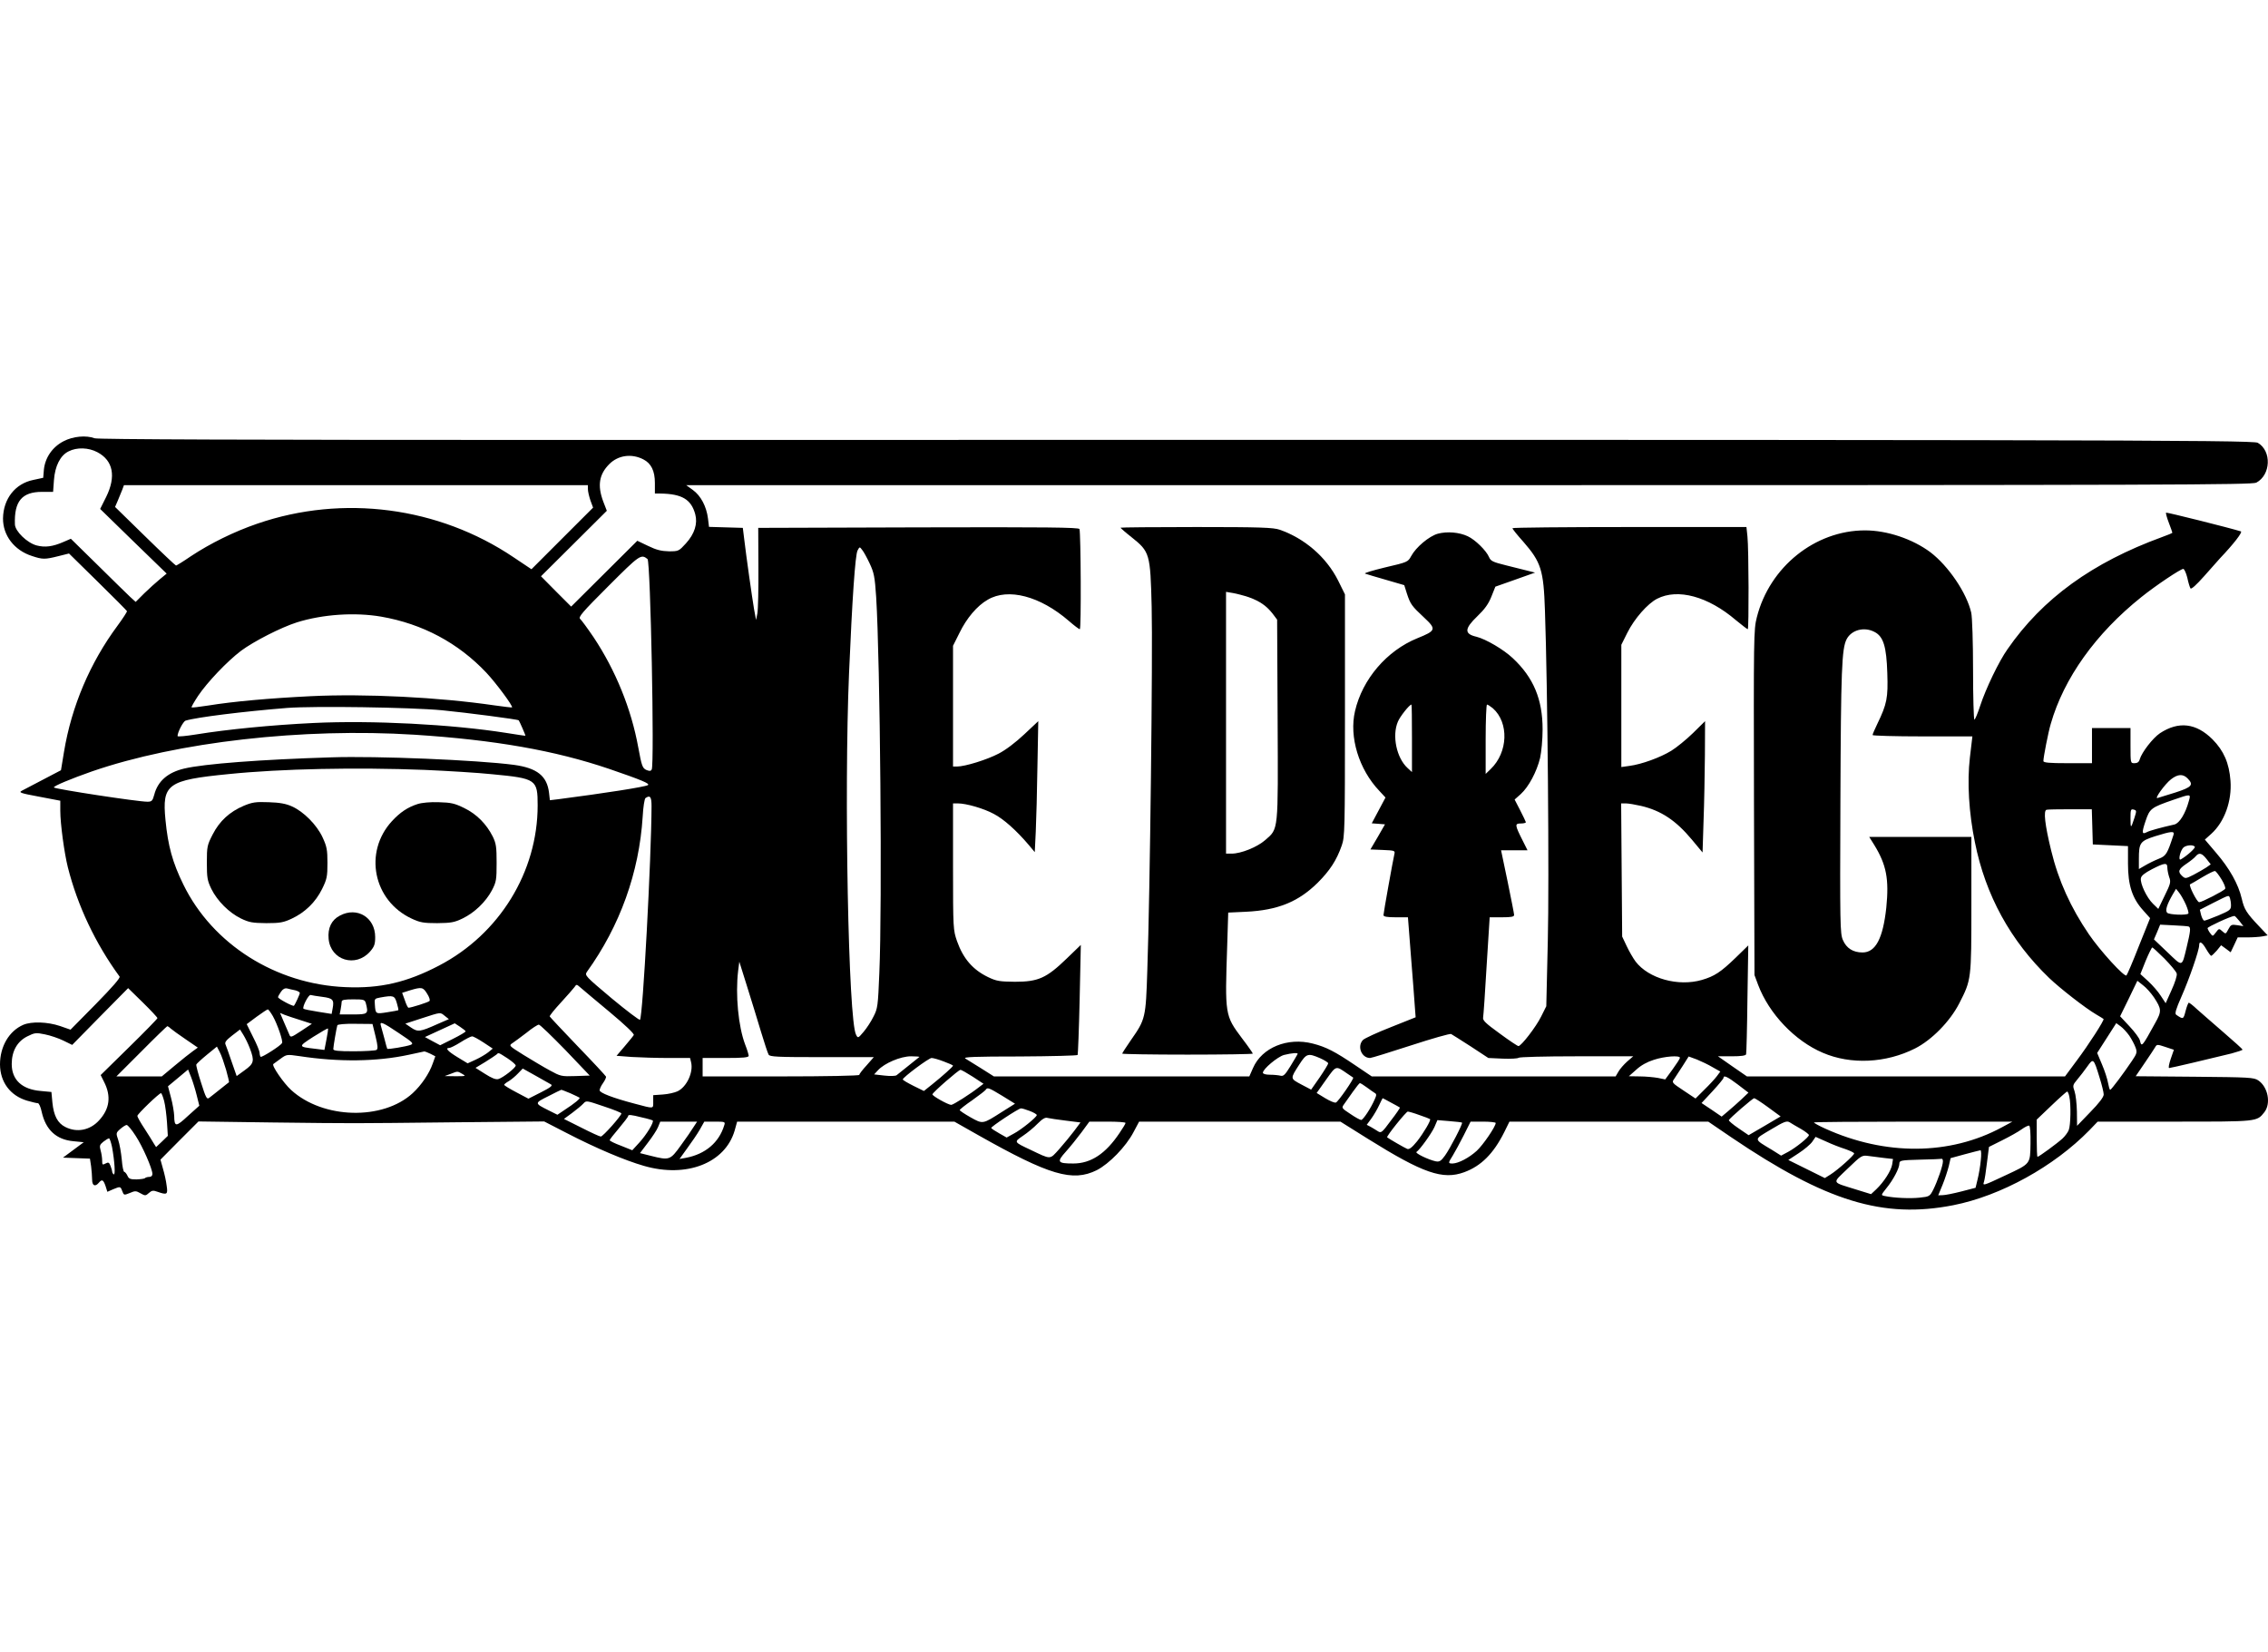 <svg xmlns="http://www.w3.org/2000/svg" fill="none" viewBox="0 0 195 142" height="142" width="195">
<path fill="black" d="M5.458 37.941C4.507 38.431 3.874 39.352 3.773 40.389L3.715 41.08L2.851 41.267C1.31 41.584 0.288 42.88 0.259 44.565C0.245 46.034 1.224 47.316 2.751 47.805C3.658 48.108 3.859 48.108 5.011 47.82L5.933 47.589L8.396 50.009C9.764 51.348 10.887 52.486 10.916 52.543C10.945 52.587 10.57 53.163 10.095 53.81C7.748 56.979 6.149 60.723 5.501 64.654L5.242 66.224L3.73 67.016C2.909 67.448 2.074 67.88 1.887 67.981C1.584 68.139 1.742 68.197 3.37 68.499L5.184 68.845V69.709C5.184 70.832 5.53 73.352 5.832 74.562C6.668 77.874 8.208 81.129 10.282 83.966C10.354 84.081 9.677 84.859 8.237 86.328L6.063 88.531L5.155 88.214C4.075 87.854 2.722 87.811 2.002 88.113C0.778 88.646 0 89.971 0 91.526C0.014 93.038 0.878 94.205 2.333 94.637C2.736 94.752 3.154 94.853 3.255 94.853C3.355 94.853 3.499 95.184 3.586 95.602C3.931 97.142 4.839 97.992 6.322 98.122L7.2 98.208L6.308 98.871L5.415 99.533L6.581 99.576L7.733 99.619L7.834 100.282C7.877 100.642 7.92 101.16 7.92 101.42C7.92 101.952 8.18 102.068 8.496 101.693C8.77 101.362 8.885 101.434 9.072 101.967L9.231 102.471L9.721 102.255C10.354 101.996 10.354 101.996 10.513 102.413C10.642 102.773 10.671 102.773 11.161 102.572C11.621 102.37 11.708 102.384 12.082 102.6C12.486 102.831 12.529 102.816 12.802 102.572C13.047 102.356 13.162 102.327 13.551 102.471C14.372 102.759 14.444 102.701 14.329 101.952C14.286 101.564 14.142 100.915 14.012 100.483L13.796 99.706L15.423 98.064L17.065 96.422L23.401 96.509C30.933 96.595 29.651 96.595 39.127 96.494L46.788 96.422L48.747 97.43C51.252 98.727 53.744 99.778 55.357 100.239C59.014 101.304 62.341 100.008 63.162 97.215L63.378 96.437H72.724H82.056L84.115 97.603C90.235 101.059 92.223 101.636 94.296 100.613C95.362 100.066 96.802 98.597 97.465 97.33L97.94 96.437H106.595H115.249L117.64 97.934C122.349 100.872 124.048 101.463 125.892 100.786C127.346 100.253 128.412 99.187 129.333 97.344L129.78 96.437H138.319H146.874L148.861 97.79C157.012 103.306 161.922 104.804 167.942 103.623C172.032 102.816 176.597 100.296 179.65 97.171L180.355 96.437H186.965C194.122 96.437 194.036 96.451 194.684 95.63C195.275 94.882 195.001 93.456 194.166 92.894C193.791 92.635 193.388 92.621 188.693 92.577L183.624 92.534L184.388 91.411C184.805 90.806 185.208 90.187 185.295 90.043C185.439 89.784 185.482 89.784 186.173 90.014L186.908 90.259L186.634 91.051C186.49 91.483 186.418 91.829 186.504 91.829C186.634 91.829 189.989 91.037 191.862 90.576C192.394 90.432 192.826 90.288 192.812 90.245C192.812 90.201 192.063 89.525 191.142 88.732C190.22 87.94 189.212 87.047 188.881 86.76C188.564 86.457 188.247 86.212 188.189 86.212C188.146 86.212 188.017 86.529 187.916 86.918C187.729 87.652 187.714 87.667 187.109 87.249C186.965 87.163 187.08 86.774 187.556 85.694C188.233 84.167 189.082 81.705 189.082 81.273C189.082 80.855 189.341 80.999 189.687 81.604C189.874 81.921 190.061 82.18 190.119 82.18C190.162 82.18 190.378 81.978 190.594 81.734L190.969 81.273L191.386 81.575L191.79 81.878L192.092 81.244L192.394 80.596H193.244C193.705 80.596 194.281 80.553 194.526 80.51L194.972 80.423L194.266 79.674C193.143 78.493 192.956 78.191 192.74 77.255C192.452 76.016 191.689 74.663 190.551 73.338L189.572 72.186L190.119 71.696C191.257 70.674 191.905 68.874 191.775 67.131C191.66 65.605 191.199 64.553 190.234 63.574C188.823 62.163 187.311 61.99 185.712 63.041C185.093 63.459 184.157 64.669 183.97 65.288C183.912 65.518 183.768 65.619 183.524 65.619C183.178 65.619 183.178 65.619 183.178 64.107V62.595H181.522H179.866V64.107V65.619H177.778C176.208 65.619 175.689 65.576 175.689 65.432C175.689 65.101 176.107 62.955 176.323 62.235C177.446 58.318 180.183 54.473 184.114 51.334C185.352 50.34 187.484 48.914 187.714 48.914C187.801 48.914 187.959 49.26 188.06 49.663C188.146 50.081 188.276 50.498 188.333 50.585C188.391 50.7 188.837 50.297 189.514 49.533C190.105 48.857 190.724 48.165 190.882 47.993C192.034 46.783 192.841 45.746 192.668 45.688C191.703 45.386 186.288 44.032 186.231 44.076C186.202 44.119 186.303 44.508 186.476 44.954C186.648 45.401 186.778 45.775 186.778 45.804C186.778 45.833 186.375 46.005 185.885 46.178C179.895 48.367 175.617 51.463 172.608 55.812C171.859 56.864 170.736 59.211 170.26 60.665C170.044 61.328 169.814 61.875 169.756 61.875C169.699 61.875 169.641 59.945 169.641 57.584C169.641 55.236 169.569 53.019 169.483 52.673C169.094 50.974 167.524 48.669 165.983 47.489C164.442 46.337 162.254 45.602 160.353 45.602C156.061 45.602 152.144 48.742 151.05 53.076C150.776 54.142 150.776 54.718 150.805 69.003L150.848 83.836L151.165 84.686C152.101 87.163 154.319 89.496 156.724 90.518C159.129 91.555 162.153 91.411 164.658 90.144C166.084 89.424 167.654 87.825 168.446 86.284C169.497 84.225 169.497 84.268 169.497 77.759V71.956H165.105H160.713L161.145 72.647C162.196 74.36 162.426 75.585 162.182 78.033C161.894 80.697 161.26 81.892 160.137 81.892C159.33 81.892 158.754 81.532 158.452 80.826C158.207 80.279 158.193 79.501 158.236 68.859C158.279 57.584 158.351 55.783 158.769 54.963C159.186 54.156 160.281 53.868 161.159 54.329C161.937 54.718 162.196 55.596 162.268 57.872C162.34 60.003 162.239 60.521 161.418 62.221C161.188 62.696 161.001 63.128 161.001 63.2C161.001 63.257 162.93 63.315 165.292 63.315H169.584L169.368 65.144C169.123 67.246 169.281 69.882 169.8 72.416C170.707 76.967 172.867 80.898 176.194 84.095C177.13 84.988 179.29 86.673 180.226 87.22C180.543 87.408 180.831 87.58 180.859 87.609C180.96 87.681 179.578 89.827 178.541 91.209L177.547 92.549H163.866H150.2L148.947 91.685L147.709 90.82H148.89C149.71 90.82 150.085 90.763 150.128 90.648C150.157 90.547 150.215 88.401 150.243 85.881L150.315 81.287L149.221 82.353C147.939 83.591 147.406 83.937 146.326 84.254C144.296 84.844 141.747 84.139 140.624 82.67C140.422 82.396 140.076 81.806 139.86 81.345L139.472 80.524L139.428 74.793L139.385 69.075H139.788C140.004 69.075 140.595 69.176 141.099 69.291C142.813 69.695 144.08 70.53 145.462 72.186L146.384 73.295L146.47 70.573C146.528 69.075 146.571 66.541 146.586 64.928L146.6 62.005L145.563 63.027C144.987 63.589 144.137 64.28 143.691 64.553C142.755 65.129 141.128 65.72 140.105 65.85L139.4 65.95V60.694V55.438L139.918 54.401C140.523 53.191 141.66 51.895 142.481 51.478C144.253 50.57 146.859 51.276 149.25 53.321C149.768 53.739 150.215 54.099 150.272 54.099C150.373 54.099 150.359 47.201 150.243 46.12L150.157 45.314H140.105C134.561 45.314 130.039 45.357 130.039 45.415C130.039 45.487 130.457 46.005 130.975 46.581C132.502 48.338 132.718 49.001 132.833 52.514C133.063 58.908 133.207 75.8 133.078 80.927L132.948 86.515L132.502 87.408C132.07 88.286 130.802 89.928 130.557 89.942C130.5 89.957 129.765 89.467 128.945 88.862C127.692 87.955 127.461 87.724 127.519 87.465C127.548 87.292 127.692 85.291 127.821 83.001L128.081 78.868H129.132C129.924 78.868 130.183 78.825 130.183 78.666C130.183 78.566 129.924 77.269 129.621 75.786L129.06 73.108H130.197H131.335L130.917 72.272C130.241 70.933 130.226 70.803 130.745 70.803C130.989 70.803 131.191 70.76 131.191 70.688C131.177 70.631 130.961 70.17 130.701 69.666L130.226 68.744L130.759 68.269C131.436 67.65 132.127 66.354 132.415 65.173C132.53 64.654 132.631 63.574 132.631 62.71C132.631 60.133 131.854 58.26 130.068 56.59C129.276 55.841 127.749 54.948 126.943 54.747C125.877 54.502 125.906 54.055 127.015 52.99C127.648 52.385 127.98 51.924 128.225 51.305L128.57 50.441L130.284 49.836L131.983 49.231L131.407 49.087C131.09 49.001 130.241 48.799 129.506 48.612C128.34 48.324 128.167 48.237 128.023 47.892C127.778 47.33 126.842 46.408 126.194 46.106C125.46 45.761 124.423 45.674 123.616 45.89C122.867 46.106 121.744 47.042 121.327 47.82C121.053 48.324 121.01 48.338 119.094 48.785C118.029 49.044 117.251 49.274 117.366 49.318C117.482 49.361 118.288 49.605 119.152 49.85L120.736 50.311L120.967 51.046C121.269 51.953 121.37 52.097 122.45 53.105C123.515 54.099 123.472 54.228 121.859 54.876C119.238 55.942 117.136 58.39 116.502 61.141C115.984 63.358 116.834 66.152 118.59 67.995L119.123 68.571L118.533 69.68L117.942 70.789L118.518 70.832L119.08 70.876L118.461 71.956L117.827 73.036L118.893 73.079C119.915 73.122 119.958 73.136 119.886 73.439C119.757 74 118.95 78.493 118.95 78.681C118.95 78.81 119.238 78.868 120.002 78.868H121.053L121.312 82.209C121.456 84.052 121.615 85.996 121.643 86.515L121.715 87.465L119.584 88.315C118.403 88.776 117.323 89.28 117.194 89.409C116.661 89.942 117.05 90.965 117.798 90.965C117.914 90.965 119.498 90.475 121.312 89.885C123.127 89.294 124.682 88.848 124.768 88.905C124.855 88.948 125.618 89.438 126.453 89.971L127.965 90.965L129.218 91.022C129.909 91.051 130.514 91.008 130.557 90.95C130.601 90.878 132.833 90.82 135.526 90.82H140.422L139.904 91.267C139.63 91.512 139.284 91.901 139.155 92.131L138.91 92.549H128.426H117.942L116.531 91.598C114.789 90.417 114.011 90.014 112.873 89.726C110.699 89.164 108.495 90.072 107.732 91.829L107.415 92.549H96.442H85.454L84.36 91.857C83.755 91.483 83.15 91.109 82.992 91.008C82.79 90.878 83.798 90.835 87.657 90.835C90.365 90.82 92.611 90.763 92.655 90.705C92.683 90.648 92.77 88.488 92.827 85.924L92.928 81.244L91.704 82.425C89.976 84.095 89.27 84.412 87.269 84.412C85.929 84.398 85.67 84.355 84.95 84.009C83.64 83.375 82.819 82.425 82.286 80.927C81.955 79.962 81.94 79.876 81.94 74.504V69.075H82.344C83.078 69.075 84.576 69.507 85.454 69.983C86.304 70.429 87.384 71.394 88.45 72.647L88.968 73.266L89.054 71.495C89.098 70.515 89.17 67.981 89.198 65.864L89.27 62.005L88.075 63.128C87.341 63.819 86.477 64.481 85.857 64.798C84.864 65.317 82.977 65.907 82.272 65.907H81.94V60.723V55.524L82.488 54.43C83.107 53.148 84.014 52.082 84.921 51.564C86.678 50.527 89.429 51.247 91.906 53.393C92.352 53.782 92.77 54.099 92.842 54.099C92.971 54.099 92.928 45.876 92.813 45.487C92.755 45.343 89.918 45.314 78.974 45.343L65.192 45.386L65.207 48.77C65.221 50.628 65.178 52.414 65.12 52.73L65.005 53.306L64.832 52.37C64.659 51.348 64.156 47.805 63.983 46.322L63.867 45.386L62.413 45.343L60.959 45.3L60.872 44.58C60.742 43.543 60.253 42.621 59.576 42.132L59 41.714H126.28C186.735 41.714 193.604 41.685 193.993 41.498C195.246 40.835 195.332 38.776 194.122 38.071C193.719 37.826 179.491 37.797 46.918 37.826C21.472 37.826 8.396 37.782 8.136 37.682C7.402 37.408 6.279 37.509 5.458 37.941ZM8.367 38.877C9.735 39.597 9.994 40.965 9.13 42.722L8.612 43.759L11.463 46.538L14.329 49.318L13.753 49.793C13.436 50.052 12.831 50.599 12.414 51.002L11.665 51.751L11.189 51.319C10.945 51.074 9.677 49.865 8.41 48.597L6.092 46.322L5.458 46.596C4.536 46.999 3.874 47.085 3.154 46.898C2.333 46.682 1.296 45.674 1.282 45.084C1.21 43.096 1.887 42.29 3.615 42.29H4.565L4.637 41.296C4.723 40.072 5.184 39.151 5.904 38.805C6.61 38.445 7.604 38.474 8.367 38.877ZM55.313 39.496C55.99 39.842 56.307 40.49 56.307 41.527V42.434H56.782C58.64 42.463 59.432 42.938 59.778 44.22C59.994 45.026 59.72 45.904 58.971 46.725C58.366 47.388 58.337 47.402 57.517 47.402C56.869 47.388 56.437 47.287 55.731 46.941L54.795 46.495L51.944 49.332L49.107 52.154L47.811 50.858L46.514 49.548L49.337 46.74L52.174 43.917L51.857 43.096C51.353 41.728 51.512 40.778 52.39 39.899C53.153 39.136 54.305 38.978 55.313 39.496ZM50.547 42.059C50.547 42.247 50.648 42.679 50.763 43.024L50.993 43.644L48.343 46.293L45.694 48.943L44.167 47.921C37.716 43.572 29.478 42.492 22.12 45.026C20.104 45.717 18.073 46.725 16.417 47.82C15.769 48.266 15.178 48.626 15.135 48.626C15.092 48.626 13.882 47.489 12.471 46.106L9.893 43.586L10.124 43.053C10.253 42.751 10.426 42.333 10.513 42.103L10.657 41.714H30.602H50.547V42.059ZM74.769 48.439C75.143 49.231 75.215 49.577 75.331 51.319C75.676 56.835 75.863 77.831 75.604 83.663C75.489 86.5 75.46 86.716 75.1 87.408C74.898 87.825 74.51 88.416 74.25 88.718C73.775 89.28 73.761 89.28 73.602 88.963C72.94 87.753 72.566 68.168 72.998 57.915C73.271 51.506 73.53 47.705 73.732 47.33C73.905 46.999 73.919 46.999 74.121 47.273C74.25 47.417 74.538 47.949 74.769 48.439ZM55.673 48.065C55.933 48.281 56.278 65.763 56.033 66.166C55.947 66.31 55.846 66.31 55.558 66.195C55.241 66.037 55.169 65.85 54.881 64.28C54.276 60.939 52.923 57.627 51.036 54.79C50.518 54.026 49.999 53.321 49.884 53.22C49.697 53.062 50.057 52.644 52.304 50.398C54.997 47.705 55.112 47.618 55.673 48.065ZM32.776 53.019C36.333 53.638 39.401 55.279 41.82 57.843C42.655 58.736 44.124 60.709 44.023 60.824C43.994 60.838 43.332 60.766 42.54 60.651C37.716 59.945 31.394 59.629 26.699 59.859C23.2 60.032 20.089 60.305 17.871 60.665C17.137 60.781 16.503 60.852 16.474 60.824C16.431 60.795 16.691 60.349 17.022 59.844C17.814 58.664 19.527 56.864 20.723 55.956C21.832 55.135 24.136 53.955 25.533 53.508C27.75 52.817 30.501 52.63 32.776 53.019ZM121.399 63.488V66.382L121.024 66.037C120.074 65.173 119.67 63.257 120.189 62.048C120.362 61.616 121.183 60.579 121.355 60.579C121.384 60.579 121.399 61.889 121.399 63.488ZM128.354 60.896C129.751 62.134 129.665 64.683 128.167 66.123L127.735 66.541V63.56C127.735 61.918 127.792 60.579 127.85 60.579C127.922 60.579 128.138 60.723 128.354 60.896ZM38.018 61.069C40.063 61.27 44.513 61.846 44.599 61.933C44.657 61.99 45.204 63.243 45.175 63.257C45.161 63.272 44.412 63.157 43.505 63.013C38.853 62.278 31.955 61.918 26.944 62.163C23.344 62.336 19.556 62.71 16.892 63.142C15.999 63.286 15.265 63.358 15.265 63.286C15.265 62.955 15.755 62.019 15.956 61.961C16.878 61.673 20.939 61.169 24.697 60.867C27.002 60.694 35.239 60.809 38.018 61.069ZM35.642 63.171C42.54 63.617 47.71 64.525 52.376 66.109C55.141 67.059 55.918 67.376 55.702 67.506C55.414 67.664 52.001 68.197 48.012 68.715L47.278 68.802L47.206 68.168C47.033 66.714 46.183 66.037 44.196 65.763C41.042 65.346 32.358 64.986 28.514 65.115C22.393 65.302 17.526 65.677 15.841 66.08C14.43 66.411 13.566 67.16 13.263 68.326C13.119 68.859 13.047 68.931 12.673 68.931C11.852 68.931 4.781 67.851 4.637 67.707C4.536 67.606 6.135 66.944 7.906 66.325C15.25 63.79 26.037 62.566 35.642 63.171ZM36.506 66.195C38.493 66.282 41.114 66.44 42.338 66.57C46.111 66.93 46.227 67.016 46.227 69.248C46.227 74.965 42.943 80.308 37.759 83.015C34.98 84.47 32.675 85.003 29.709 84.873C23.718 84.628 18.275 81.186 15.769 76.06C14.833 74.159 14.444 72.733 14.228 70.501C13.926 67.419 14.386 67.074 19.657 66.555C24.193 66.094 30.616 65.965 36.506 66.195ZM188.074 66.915C188.636 67.477 188.463 67.678 187.037 68.139C186.303 68.37 185.612 68.586 185.496 68.615C185.208 68.701 186.13 67.419 186.663 67.002C187.239 66.555 187.685 66.526 188.074 66.915ZM188.189 68.888C187.901 69.954 187.383 70.789 186.951 70.89C185.741 71.163 184.805 71.423 184.575 71.552C184.157 71.768 184.128 71.61 184.474 70.587C184.834 69.522 184.935 69.435 186.85 68.773C188.391 68.24 188.377 68.24 188.189 68.888ZM56.019 69.32C56.005 73.698 55.27 87.422 55.025 87.681C54.982 87.739 53.873 86.903 52.592 85.838C50.331 83.937 50.259 83.865 50.46 83.562C53.312 79.602 54.953 75.008 55.256 70.227C55.299 69.392 55.414 68.672 55.501 68.615C55.904 68.341 56.019 68.514 56.019 69.32ZM179.895 71.091L179.938 72.604L181.45 72.676L182.962 72.748V74.26C182.962 76.103 183.322 77.226 184.258 78.263L184.863 78.94L183.898 81.345C183.379 82.684 182.89 83.807 182.832 83.865C182.659 84.038 180.571 81.748 179.606 80.337C178.037 78.033 176.986 75.728 176.352 73.108C175.819 70.919 175.675 69.68 175.963 69.623C176.078 69.594 177 69.579 178.022 69.579H179.851L179.895 71.091ZM183.509 70.343C183.207 71.264 183.178 71.264 183.178 70.343C183.178 69.623 183.207 69.536 183.452 69.608C183.711 69.68 183.711 69.709 183.509 70.343ZM186.879 71.768C186.332 73.439 186.245 73.583 185.597 73.842C185.266 73.972 184.733 74.231 184.445 74.404L183.898 74.721V73.856C183.898 72.46 183.999 72.316 185.295 71.898C186.692 71.466 186.98 71.437 186.879 71.768ZM188.708 72.805C188.78 72.906 188.06 73.568 187.513 73.885C187.239 74.058 187.455 73.093 187.757 72.848C188.017 72.647 188.593 72.618 188.708 72.805ZM189.716 73.856L190.076 74.317L189.687 74.591C189.471 74.735 188.981 75.008 188.607 75.21C187.93 75.556 187.887 75.556 187.628 75.325C187.225 74.951 187.282 74.749 187.973 74.274C188.319 74.044 188.679 73.756 188.78 73.626C189.068 73.28 189.313 73.338 189.716 73.856ZM186.346 74.605C186.346 74.778 186.418 75.153 186.504 75.412C186.663 75.829 186.62 75.988 186.116 77.01L185.568 78.148L185.108 77.701C184.575 77.183 183.999 75.973 184.071 75.513C184.1 75.296 184.388 75.066 185.021 74.735C186.116 74.173 186.346 74.144 186.346 74.605ZM190.998 75.599C191.228 75.973 191.372 76.333 191.314 76.42C191.214 76.593 189.313 77.572 189.082 77.572C188.895 77.572 188.146 76.088 188.305 76.031C188.377 76.002 188.852 75.728 189.37 75.412C189.889 75.109 190.364 74.865 190.45 74.893C190.522 74.908 190.767 75.225 190.998 75.599ZM187.945 77.788C188.103 78.162 188.204 78.508 188.146 78.551C187.988 78.71 186.504 78.652 186.332 78.479C186.144 78.292 186.303 77.773 186.821 76.881L187.095 76.42L187.369 76.765C187.527 76.967 187.786 77.428 187.945 77.788ZM191.732 77.226C191.775 77.356 191.818 77.629 191.818 77.845C191.818 78.22 191.718 78.292 190.738 78.71C190.148 78.954 189.601 79.156 189.529 79.156C189.442 79.156 189.327 78.94 189.255 78.695L189.14 78.22L190.292 77.629C191.703 76.924 191.617 76.938 191.732 77.226ZM192.538 79.185L192.884 79.631L192.351 79.545C191.862 79.473 191.804 79.501 191.588 79.905C191.372 80.322 191.358 80.322 191.084 80.078C190.796 79.818 190.781 79.818 190.522 80.164C190.249 80.524 190.249 80.524 190.033 80.236C189.903 80.078 189.817 79.876 189.802 79.804C189.802 79.689 191.804 78.767 192.106 78.753C192.15 78.738 192.337 78.94 192.538 79.185ZM188.175 79.66C188.377 79.732 188.333 80.078 188.002 81.46C187.585 83.174 187.685 83.145 186.36 81.878L185.194 80.769L185.468 80.135L185.727 79.501L186.864 79.559C187.498 79.588 188.089 79.631 188.175 79.66ZM186.101 82.425C186.634 82.972 187.109 83.534 187.153 83.707C187.196 83.879 187.008 84.47 186.706 85.132L186.202 86.255L185.784 85.622C185.568 85.276 185.079 84.715 184.704 84.369L184.028 83.75L184.488 82.598C184.748 81.978 185.007 81.46 185.05 81.46C185.093 81.46 185.568 81.892 186.101 82.425ZM65.437 88.732C65.725 89.683 66.013 90.561 66.085 90.677C66.186 90.864 66.848 90.892 70.665 90.892H75.129L74.51 91.598C74.164 91.973 73.876 92.347 73.876 92.419C73.876 92.491 70.996 92.549 67.151 92.549H60.411V91.757V90.965H62.399C63.882 90.965 64.371 90.921 64.371 90.777C64.371 90.691 64.242 90.245 64.069 89.812C63.479 88.257 63.219 85.521 63.464 83.476L63.565 82.684L64.242 84.844C64.616 86.025 65.149 87.782 65.437 88.732ZM185.194 85.751C185.856 86.76 185.871 86.947 185.295 87.969C184.157 90.043 184.128 90.057 183.984 89.453C183.941 89.265 183.538 88.718 183.091 88.243L182.285 87.379L183.034 85.852L183.768 84.326L184.258 84.715C184.532 84.916 184.949 85.391 185.194 85.751ZM52.39 86.99C53.773 88.142 54.55 88.891 54.492 88.992C54.435 89.092 54.075 89.525 53.7 89.971L53.009 90.777L54.32 90.878C55.04 90.921 56.465 90.965 57.474 90.965H59.331L59.418 91.325C59.634 92.189 59.043 93.456 58.251 93.83C58.006 93.945 57.445 94.075 56.998 94.104L56.163 94.162V94.723C56.163 95.357 56.264 95.342 54.579 94.896C52.707 94.406 51.555 93.96 51.555 93.744C51.555 93.629 51.684 93.341 51.857 93.11C52.016 92.88 52.131 92.635 52.102 92.563C52.073 92.491 50.993 91.325 49.683 89.971C48.372 88.603 47.292 87.451 47.263 87.393C47.249 87.321 47.667 86.803 48.199 86.227C48.747 85.636 49.265 85.031 49.38 84.887C49.568 84.614 49.568 84.614 49.884 84.887C50.043 85.031 51.18 85.982 52.39 86.99ZM13.537 87.537C13.537 87.595 12.442 88.718 11.089 90.043L8.655 92.433L8.943 93.01C9.577 94.248 9.433 95.342 8.511 96.336C7.733 97.186 6.61 97.402 5.616 96.898C4.954 96.566 4.623 95.933 4.507 94.81L4.421 93.888L3.514 93.802C1.901 93.672 1.008 92.851 1.008 91.483C1.008 90.374 1.483 89.539 2.347 89.107C2.981 88.79 3.096 88.776 3.859 88.934C4.306 89.02 5.026 89.265 5.443 89.467L6.207 89.841L8.612 87.393L11.017 84.959L12.284 86.198C12.975 86.875 13.537 87.48 13.537 87.537ZM25.389 85.147C25.605 85.204 25.777 85.305 25.777 85.377C25.777 85.492 25.389 86.342 25.273 86.472C25.201 86.558 23.905 85.867 23.905 85.737C23.905 85.68 24.02 85.463 24.165 85.262C24.323 85.031 24.496 84.945 24.697 84.988C24.856 85.031 25.158 85.103 25.389 85.147ZM36.722 85.435C36.909 85.723 36.996 85.996 36.924 86.068C36.808 86.183 35.354 86.644 35.123 86.644C35.066 86.644 34.922 86.356 34.807 85.996L34.576 85.363L35.253 85.147C36.261 84.844 36.376 84.873 36.722 85.435ZM27.707 85.708C28.614 85.823 28.744 85.953 28.6 86.702L28.514 87.177L27.347 86.99C26.699 86.889 26.137 86.774 26.094 86.731C25.965 86.587 26.541 85.478 26.713 85.55C26.814 85.579 27.261 85.651 27.707 85.708ZM34.115 86.227C34.216 86.558 34.274 86.832 34.245 86.86C34.216 86.875 33.784 86.961 33.295 87.033C32.286 87.192 32.286 87.192 32.229 86.356C32.186 85.881 32.215 85.852 32.69 85.766C33.827 85.564 33.928 85.593 34.115 86.227ZM31.451 86.241C31.696 87.177 31.639 87.22 30.371 87.22H29.205L29.291 86.774C29.334 86.529 29.378 86.227 29.378 86.126C29.378 85.968 29.622 85.924 30.371 85.924C31.279 85.924 31.365 85.953 31.451 86.241ZM23.459 87.364C23.862 88.084 24.352 89.525 24.251 89.683C24.107 89.928 22.494 90.95 22.408 90.864C22.364 90.806 22.321 90.662 22.321 90.518C22.321 90.388 22.076 89.769 21.76 89.164L21.212 88.056L22.062 87.422C22.537 87.076 22.969 86.788 23.027 86.788C23.084 86.788 23.272 87.047 23.459 87.364ZM25.835 87.71L26.814 88.027L25.907 88.632C25 89.222 24.985 89.237 24.856 88.905C24.784 88.732 24.582 88.257 24.395 87.84L24.078 87.091L24.453 87.249C24.669 87.335 25.288 87.537 25.835 87.71ZM38.248 87.35L38.594 87.624L37.6 88.056C36.117 88.718 35.93 88.747 35.354 88.358L34.85 88.012L36.261 87.552C37.96 87.004 37.831 87.019 38.248 87.35ZM32.286 89.092C32.488 89.928 32.503 90.172 32.373 90.273C32.272 90.331 31.394 90.388 30.429 90.388C29.061 90.388 28.657 90.345 28.657 90.201C28.657 89.985 28.931 88.387 29.003 88.156C29.032 88.07 29.666 88.012 30.544 88.027L32.027 88.041L32.286 89.092ZM34.303 88.833C35.498 89.625 35.599 89.726 35.296 89.841C34.951 89.971 33.367 90.245 33.295 90.172C33.28 90.158 33.165 89.755 33.05 89.294C32.92 88.833 32.791 88.329 32.747 88.185C32.618 87.768 32.92 87.897 34.303 88.833ZM40.034 88.675C40.034 88.732 39.544 89.02 38.94 89.323L37.845 89.87L37.197 89.525L36.535 89.164L37.816 88.574L39.098 87.984L39.559 88.286C39.818 88.459 40.034 88.632 40.034 88.675ZM183.077 89.049C183.279 89.352 183.524 89.812 183.61 90.057C183.768 90.475 183.725 90.59 183.307 91.209C182.559 92.318 181.536 93.686 181.435 93.701C181.378 93.701 181.306 93.427 181.248 93.11C181.191 92.779 180.96 92.059 180.73 91.526L180.312 90.532L181.133 89.251L181.954 87.969L182.328 88.243C182.53 88.387 182.861 88.747 183.077 89.049ZM48.603 90.273L50.705 92.477L49.467 92.52C48.271 92.563 48.185 92.534 47.263 92.03C46.73 91.742 45.722 91.137 45.017 90.705C43.75 89.913 43.735 89.899 44.066 89.683C44.239 89.568 44.786 89.164 45.276 88.79C45.751 88.401 46.227 88.099 46.327 88.099C46.414 88.084 47.436 89.078 48.603 90.273ZM14.674 88.43C14.804 88.545 15.38 88.963 15.956 89.352L17.007 90.072L16.59 90.374C16.359 90.532 15.654 91.094 15.034 91.613L13.911 92.549H11.953H10.008L12.169 90.388C13.35 89.193 14.358 88.228 14.386 88.228C14.415 88.228 14.559 88.315 14.674 88.43ZM28.067 89.38L27.894 90.273L27.088 90.172C25.619 90 25.619 90 26.93 89.15C27.592 88.732 28.168 88.401 28.197 88.43C28.226 88.459 28.168 88.891 28.067 89.38ZM21.486 90.144C21.889 91.209 21.846 91.44 21.04 92.016L20.348 92.52L19.916 91.281C19.686 90.59 19.441 89.928 19.383 89.784C19.311 89.611 19.456 89.424 19.959 89.035L20.636 88.516L20.924 88.977C21.083 89.237 21.342 89.755 21.486 90.144ZM41.561 89.625L42.367 90.158L41.978 90.475C41.762 90.648 41.273 90.936 40.898 91.109L40.207 91.425L39.328 90.892C38.479 90.374 38.248 90.1 38.637 90.1C38.724 90.1 39.17 89.885 39.602 89.611C40.034 89.337 40.481 89.107 40.581 89.107C40.682 89.092 41.114 89.337 41.561 89.625ZM19.441 91.987C19.599 92.563 19.715 93.038 19.686 93.053C19.672 93.053 19.34 93.326 18.937 93.643C18.548 93.96 18.116 94.291 17.987 94.392C17.785 94.55 17.699 94.392 17.295 93.11C17.036 92.318 16.849 91.598 16.878 91.526C16.907 91.454 17.31 91.08 17.785 90.691L18.649 89.985L18.894 90.46C19.038 90.72 19.268 91.411 19.441 91.987ZM37.01 90.605L37.428 90.82L37.212 91.425C36.909 92.304 36.232 93.297 35.483 93.989C32.92 96.35 27.765 96.221 25.029 93.715C24.381 93.125 23.329 91.598 23.502 91.483C23.517 91.469 23.79 91.281 24.093 91.051C24.64 90.648 24.654 90.648 25.749 90.806C29.147 91.325 32.387 91.281 35.138 90.691C35.815 90.547 36.42 90.417 36.477 90.403C36.535 90.403 36.78 90.489 37.01 90.605ZM43.634 90.993C44.023 91.253 44.34 91.526 44.34 91.613C44.34 91.814 43.231 92.678 42.842 92.779C42.626 92.837 42.266 92.693 41.705 92.333L40.884 91.814L41.719 91.31C42.18 91.022 42.612 90.734 42.698 90.662C42.871 90.489 42.828 90.475 43.634 90.993ZM111.563 90.633C111.534 90.705 111.26 91.152 110.958 91.656C110.497 92.405 110.353 92.549 110.108 92.491C109.936 92.448 109.532 92.405 109.201 92.405C108.827 92.405 108.582 92.333 108.582 92.232C108.582 91.915 109.835 90.864 110.396 90.705C111.088 90.532 111.649 90.489 111.563 90.633ZM113.493 90.979C113.881 91.152 114.198 91.353 114.198 91.425C114.198 91.497 113.867 92.045 113.464 92.635L112.729 93.686L111.88 93.24C110.915 92.721 110.915 92.765 111.721 91.512C112.326 90.576 112.456 90.532 113.493 90.979ZM79.046 90.878C78.974 90.936 77.361 92.232 77.087 92.448C76.987 92.52 76.54 92.534 76.036 92.477L75.158 92.376L75.489 92.016C76.05 91.411 77.433 90.82 78.326 90.82C78.758 90.82 79.075 90.849 79.046 90.878ZM144.44 90.95C144.44 91.022 144.152 91.469 143.806 91.944L143.173 92.808L142.539 92.678C142.208 92.621 141.502 92.549 140.984 92.549L140.048 92.534L140.681 91.973C141.084 91.598 141.632 91.296 142.193 91.123C143.101 90.82 144.44 90.72 144.44 90.95ZM147.248 91.757L147.91 92.131L147.622 92.52C147.464 92.736 146.989 93.254 146.557 93.672L145.779 94.45L144.742 93.758C143.763 93.11 143.72 93.067 143.936 92.779C144.051 92.606 144.382 92.102 144.67 91.656L145.189 90.835L145.894 91.094C146.283 91.253 146.888 91.541 147.248 91.757ZM81.148 91.267C81.58 91.425 81.94 91.584 81.94 91.627C81.94 91.713 81.019 92.534 80.14 93.24L79.435 93.802L78.527 93.355C78.038 93.11 77.62 92.865 77.62 92.808C77.62 92.635 79.852 90.965 80.097 90.965C80.241 90.965 80.702 91.094 81.148 91.267ZM180.514 92.635C180.715 93.269 180.874 93.931 180.874 94.104C180.874 94.32 180.471 94.853 179.722 95.616L178.584 96.797L178.57 95.573C178.555 94.896 178.469 94.118 178.368 93.83C178.195 93.341 178.21 93.283 178.598 92.822C178.829 92.549 179.218 92.045 179.462 91.699C179.981 90.965 180.01 90.979 180.514 92.635ZM115.854 92.318C116.099 92.491 116.315 92.635 116.344 92.649C116.445 92.721 115.062 94.723 114.861 94.795C114.745 94.838 114.342 94.665 113.939 94.421L113.205 93.974L114.011 92.837C114.904 91.584 114.832 91.613 115.854 92.318ZM47.379 93.24C47.537 93.341 47.335 93.499 46.514 93.917L45.434 94.464L44.398 93.917C43.822 93.614 43.346 93.326 43.346 93.269C43.346 93.225 43.519 93.082 43.75 92.952C43.966 92.822 44.326 92.52 44.542 92.289L44.945 91.872L46.054 92.491C46.658 92.837 47.263 93.168 47.379 93.24ZM16.921 94.205L17.137 95.069L16.158 95.947C15.121 96.912 14.991 96.912 14.977 95.933C14.962 95.616 14.847 94.91 14.703 94.377L14.444 93.398L15.308 92.678L16.172 91.958L16.446 92.649C16.59 93.024 16.806 93.73 16.921 94.205ZM83.64 92.577L84.561 93.182L84.216 93.442C83.438 94.061 81.955 94.997 81.782 94.997C81.494 94.982 80.14 94.219 80.169 94.09C80.198 93.917 82.416 91.987 82.574 91.987C82.646 91.973 83.121 92.246 83.64 92.577ZM39.746 92.333C40.092 92.52 40.049 92.534 39.17 92.534L38.234 92.52L38.738 92.333C39.372 92.088 39.314 92.088 39.746 92.333ZM149.408 93.24L150.33 93.945L149.725 94.522C149.394 94.824 148.875 95.299 148.573 95.544L148.026 96.005L147.162 95.414L146.297 94.838L147.248 93.816C147.766 93.254 148.184 92.75 148.184 92.678C148.184 92.419 148.515 92.563 149.408 93.24ZM117.525 93.499C117.798 93.701 118.101 93.917 118.202 93.974C118.36 94.061 118.36 94.162 118.202 94.507C117.87 95.285 117.194 96.293 117.035 96.293C116.934 96.293 116.517 96.062 116.099 95.774C115.35 95.285 115.336 95.256 115.552 94.954C115.681 94.781 116.027 94.291 116.315 93.874C116.603 93.47 116.877 93.125 116.92 93.125C116.978 93.125 117.251 93.297 117.525 93.499ZM86.174 94.219L87.269 94.896L86.145 95.602C84.475 96.667 84.518 96.667 83.438 96.062C82.934 95.774 82.516 95.501 82.516 95.443C82.516 95.386 83.006 94.997 83.597 94.594C84.187 94.176 84.705 93.773 84.749 93.701C84.893 93.47 85.008 93.513 86.174 94.219ZM49.049 94.003C49.438 94.176 49.783 94.349 49.827 94.377C49.913 94.45 49.409 94.867 48.545 95.429L47.926 95.846L47.177 95.472C45.938 94.853 45.938 94.853 47.119 94.262C47.695 93.96 48.214 93.715 48.257 93.701C48.315 93.701 48.66 93.845 49.049 94.003ZM177.922 94.305C178.066 94.954 178.037 96.754 177.864 97.171C177.792 97.359 177.547 97.69 177.331 97.891C176.856 98.323 175.301 99.461 175.185 99.461C175.142 99.461 175.113 98.741 175.113 97.862V96.264L176.381 95.054C177.072 94.392 177.677 93.859 177.734 93.845C177.778 93.845 177.878 94.046 177.922 94.305ZM14.113 94.665C14.214 95.054 14.314 95.875 14.358 96.509L14.43 97.661L13.926 98.15L13.421 98.626L13.22 98.309C13.119 98.122 12.759 97.56 12.428 97.042C12.082 96.523 11.809 96.034 11.809 95.947C11.809 95.789 13.666 94.003 13.839 93.989C13.897 93.989 14.012 94.291 14.113 94.665ZM119.613 94.81C120.002 95.011 120.347 95.213 120.362 95.227C120.39 95.242 120.045 95.76 119.584 96.35C118.821 97.387 118.749 97.445 118.461 97.258C118.288 97.142 118.014 96.984 117.842 96.883L117.51 96.71L117.914 96.163C118.13 95.861 118.432 95.342 118.576 95.026C118.734 94.694 118.864 94.421 118.878 94.421C118.893 94.421 119.224 94.594 119.613 94.81ZM152.015 95.198L153.095 95.99L151.727 96.797L150.344 97.603L149.48 97.013C148.99 96.682 148.616 96.365 148.645 96.307C148.717 96.134 150.69 94.435 150.819 94.421C150.891 94.421 151.424 94.766 152.015 95.198ZM53.427 95.731C53.427 95.933 51.828 97.733 51.656 97.719C51.555 97.719 50.806 97.373 49.985 96.955L48.487 96.206L49.193 95.688C49.582 95.4 50.014 95.04 50.158 94.882C50.403 94.608 50.431 94.622 51.915 95.126C52.75 95.4 53.427 95.674 53.427 95.731ZM88.522 95.515C88.867 95.645 89.141 95.803 89.141 95.875C89.141 96.048 87.816 97.128 87.153 97.474L86.549 97.805L85.915 97.445C85.555 97.243 85.253 97.042 85.224 96.984C85.181 96.883 87.528 95.328 87.773 95.299C87.845 95.285 88.19 95.386 88.522 95.515ZM122.047 95.875C122.522 96.034 122.925 96.192 122.954 96.221C123.055 96.307 122.407 97.402 121.845 98.122C121.399 98.669 121.168 98.842 120.995 98.784C120.808 98.712 119.498 97.963 119.267 97.79C119.166 97.719 120.895 95.573 121.039 95.573C121.125 95.573 121.586 95.702 122.047 95.875ZM55.198 96.077C55.673 96.178 56.077 96.307 56.12 96.336C56.249 96.466 55.601 97.546 54.982 98.222L54.363 98.899L53.398 98.511C52.851 98.309 52.419 98.093 52.419 98.035C52.419 97.978 52.779 97.517 53.211 97.013C53.643 96.494 54.003 96.034 54.003 95.962C54.003 95.818 54.233 95.832 55.198 96.077ZM91.632 96.35L92.899 96.509L92.352 97.243C92.05 97.647 91.474 98.338 91.07 98.799C90.235 99.72 90.408 99.72 88.594 98.856C87.153 98.179 87.168 98.194 87.945 97.661C88.334 97.402 88.896 96.941 89.213 96.61C89.63 96.192 89.875 96.048 90.077 96.12C90.235 96.163 90.941 96.264 91.632 96.35ZM125.704 96.523C125.791 96.595 124.682 98.741 124.236 99.36C123.89 99.835 123.76 99.907 123.443 99.85C122.824 99.72 121.629 99.144 121.787 99.043C122.075 98.856 123.069 97.474 123.328 96.912L123.587 96.307L124.624 96.394C125.186 96.437 125.676 96.494 125.704 96.523ZM154.852 97.07C155.226 97.287 155.528 97.531 155.528 97.589C155.528 97.776 154.42 98.669 153.757 99.029L153.138 99.36L152.36 98.871C150.733 97.891 150.747 98.021 152.259 97.114C153.411 96.422 153.627 96.35 153.872 96.494C154.031 96.595 154.463 96.855 154.852 97.07ZM59.634 96.898C59.475 97.157 58.986 97.877 58.539 98.482C57.617 99.763 57.56 99.778 55.947 99.375L55.025 99.144L55.702 98.251C56.077 97.762 56.48 97.157 56.581 96.898L56.768 96.437H58.352H59.936L59.634 96.898ZM62.269 96.754C61.822 98.237 60.642 99.231 58.986 99.547L58.424 99.648L59.086 98.727C59.461 98.222 59.95 97.502 60.166 97.128L60.555 96.437H61.462C62.341 96.437 62.37 96.451 62.269 96.754ZM96.773 96.552C96.773 96.61 96.543 96.999 96.255 97.416C95.059 99.202 93.792 100.037 92.28 100.037C90.912 100.037 90.84 99.907 91.632 99.029C92.007 98.611 92.611 97.862 92.986 97.359L93.663 96.437H95.218C96.068 96.437 96.773 96.48 96.773 96.552ZM128.599 96.552C128.599 96.855 127.519 98.439 126.972 98.943C126.309 99.547 125.402 100.023 124.898 100.037C124.495 100.037 124.495 100.008 124.912 99.346C125.1 99.043 125.517 98.266 125.848 97.618L126.439 96.437H127.519C128.109 96.437 128.599 96.494 128.599 96.552ZM172.118 96.927C167.639 99.346 162.095 99.375 156.94 97.042C156.392 96.797 155.96 96.552 155.96 96.509C155.96 96.466 159.805 96.437 164.5 96.437H173.025L172.118 96.927ZM11.665 97.661C12.27 98.583 13.09 100.469 13.105 100.93C13.105 101.088 13.004 101.189 12.845 101.189C12.701 101.189 12.529 101.232 12.471 101.29C12.428 101.348 12.097 101.391 11.737 101.405C11.218 101.405 11.074 101.362 10.959 101.088C10.873 100.901 10.743 100.757 10.685 100.757C10.613 100.757 10.513 100.282 10.469 99.691C10.412 99.101 10.282 98.352 10.167 98.021C9.965 97.43 9.965 97.402 10.34 97.07C10.556 96.883 10.801 96.725 10.887 96.725C10.988 96.725 11.333 97.142 11.665 97.661ZM174.581 98.323C174.552 100.095 174.609 100.037 172.449 101.045C170.491 101.967 170.462 101.967 170.577 101.621C170.635 101.463 170.75 100.728 170.836 99.979L171.009 98.611L172.161 98.035C172.795 97.719 173.544 97.301 173.817 97.099C174.091 96.898 174.393 96.754 174.465 96.782C174.552 96.811 174.595 97.43 174.581 98.323ZM158.668 98.799C159.071 98.943 159.417 99.101 159.417 99.173C159.417 99.331 158.034 100.57 157.4 100.973L156.896 101.29L155.327 100.512L153.757 99.735L154.636 99.159C155.125 98.842 155.658 98.395 155.816 98.165L156.104 97.747L157.012 98.15C157.501 98.381 158.25 98.669 158.668 98.799ZM9.634 98.626C9.85 99.807 9.937 101.059 9.778 100.973C9.706 100.915 9.649 100.829 9.649 100.757C9.649 100.685 9.591 100.469 9.505 100.253C9.389 99.936 9.317 99.907 9.072 100.037C8.813 100.181 8.784 100.152 8.784 99.792C8.784 99.562 8.727 99.173 8.655 98.928C8.54 98.511 8.568 98.424 8.885 98.165C9.087 98.007 9.303 97.877 9.375 97.877C9.433 97.877 9.548 98.222 9.634 98.626ZM170.304 99.778C170.26 100.282 170.131 101.002 170.03 101.405L169.857 102.125L168.633 102.442C167.956 102.615 167.236 102.759 167.035 102.759L166.646 102.773L167.02 101.866C167.222 101.376 167.452 100.656 167.553 100.267L167.711 99.576L168.921 99.245C169.598 99.058 170.203 98.914 170.275 98.899C170.347 98.885 170.361 99.288 170.304 99.778ZM161.994 99.562L162.758 99.648L162.686 100.123C162.599 100.656 161.98 101.621 161.318 102.255L160.871 102.672L159.618 102.284C157.415 101.592 157.501 101.794 158.869 100.469C160.036 99.346 160.079 99.317 160.641 99.389C160.957 99.432 161.562 99.504 161.994 99.562ZM167.049 99.864C167.049 100.224 166.588 101.549 166.214 102.298C165.926 102.86 165.883 102.888 165.033 102.975C164.241 103.061 162.858 103.004 162.038 102.831C161.706 102.759 161.721 102.759 162.196 102.154C162.786 101.434 163.305 100.44 163.305 100.051C163.305 99.778 163.42 99.749 165.076 99.706C166.041 99.691 166.876 99.648 166.948 99.634C167.006 99.619 167.049 99.72 167.049 99.864Z"></path>
<path fill="black" d="M20.968 69.277C19.744 69.795 18.88 70.587 18.289 71.739C17.814 72.661 17.785 72.79 17.785 74.173C17.785 75.469 17.828 75.714 18.174 76.434C18.692 77.471 19.686 78.464 20.709 78.968C21.429 79.314 21.702 79.357 22.897 79.372C24.078 79.372 24.381 79.314 25.086 78.983C26.224 78.45 27.131 77.572 27.693 76.434C28.11 75.584 28.154 75.368 28.154 74.187C28.154 73.064 28.096 72.776 27.736 71.998C27.247 70.933 26.109 69.781 25.101 69.334C24.597 69.104 24.049 69.003 23.113 68.974C21.99 68.931 21.702 68.974 20.968 69.277Z"></path>
<path fill="black" d="M35.901 69.133C35.052 69.406 34.404 69.838 33.698 70.602C31.25 73.266 32.085 77.442 35.397 78.983C36.103 79.314 36.406 79.372 37.586 79.372C38.782 79.357 39.055 79.314 39.775 78.968C40.812 78.464 41.763 77.543 42.295 76.549C42.67 75.829 42.699 75.642 42.699 74.187C42.699 72.819 42.655 72.517 42.367 71.926C41.82 70.846 40.985 69.997 39.919 69.478C39.098 69.075 38.796 69.003 37.73 68.974C36.996 68.945 36.261 69.017 35.901 69.133Z"></path>
<path fill="black" d="M29.22 78.724C28.5 79.098 28.168 79.79 28.255 80.725C28.427 82.569 30.573 83.217 31.812 81.82C32.186 81.388 32.258 81.186 32.258 80.567C32.258 78.882 30.703 77.932 29.22 78.724Z"></path>
<path fill="black" d="M96.341 45.371C96.341 45.4 96.758 45.775 97.277 46.178C98.861 47.445 98.904 47.575 99.019 52.169C99.12 56.143 98.875 76.952 98.645 83.404C98.515 87.522 98.487 87.638 97.248 89.409C96.83 90.014 96.485 90.547 96.485 90.59C96.485 90.633 99.019 90.676 102.101 90.676C105.197 90.676 107.717 90.633 107.717 90.59C107.717 90.547 107.3 89.942 106.781 89.265C105.313 87.306 105.313 87.249 105.514 81.287L105.601 78.464L107.127 78.392C109.849 78.263 111.62 77.543 113.276 75.915C114.342 74.85 114.918 73.971 115.364 72.69C115.623 71.955 115.638 71.336 115.638 61.515V51.103L115.047 49.908C114.039 47.906 112.182 46.293 110.022 45.544C109.474 45.357 108.394 45.314 102.864 45.314C99.279 45.314 96.341 45.343 96.341 45.371ZM107.372 51.348C108.322 51.693 108.884 52.082 109.417 52.759L109.806 53.278L109.849 61.86C109.892 71.581 109.935 71.221 108.783 72.229C108.092 72.834 106.709 73.395 105.889 73.395H105.413V62.148V50.887L106.004 50.988C106.335 51.045 106.94 51.204 107.372 51.348Z"></path>
</svg>
